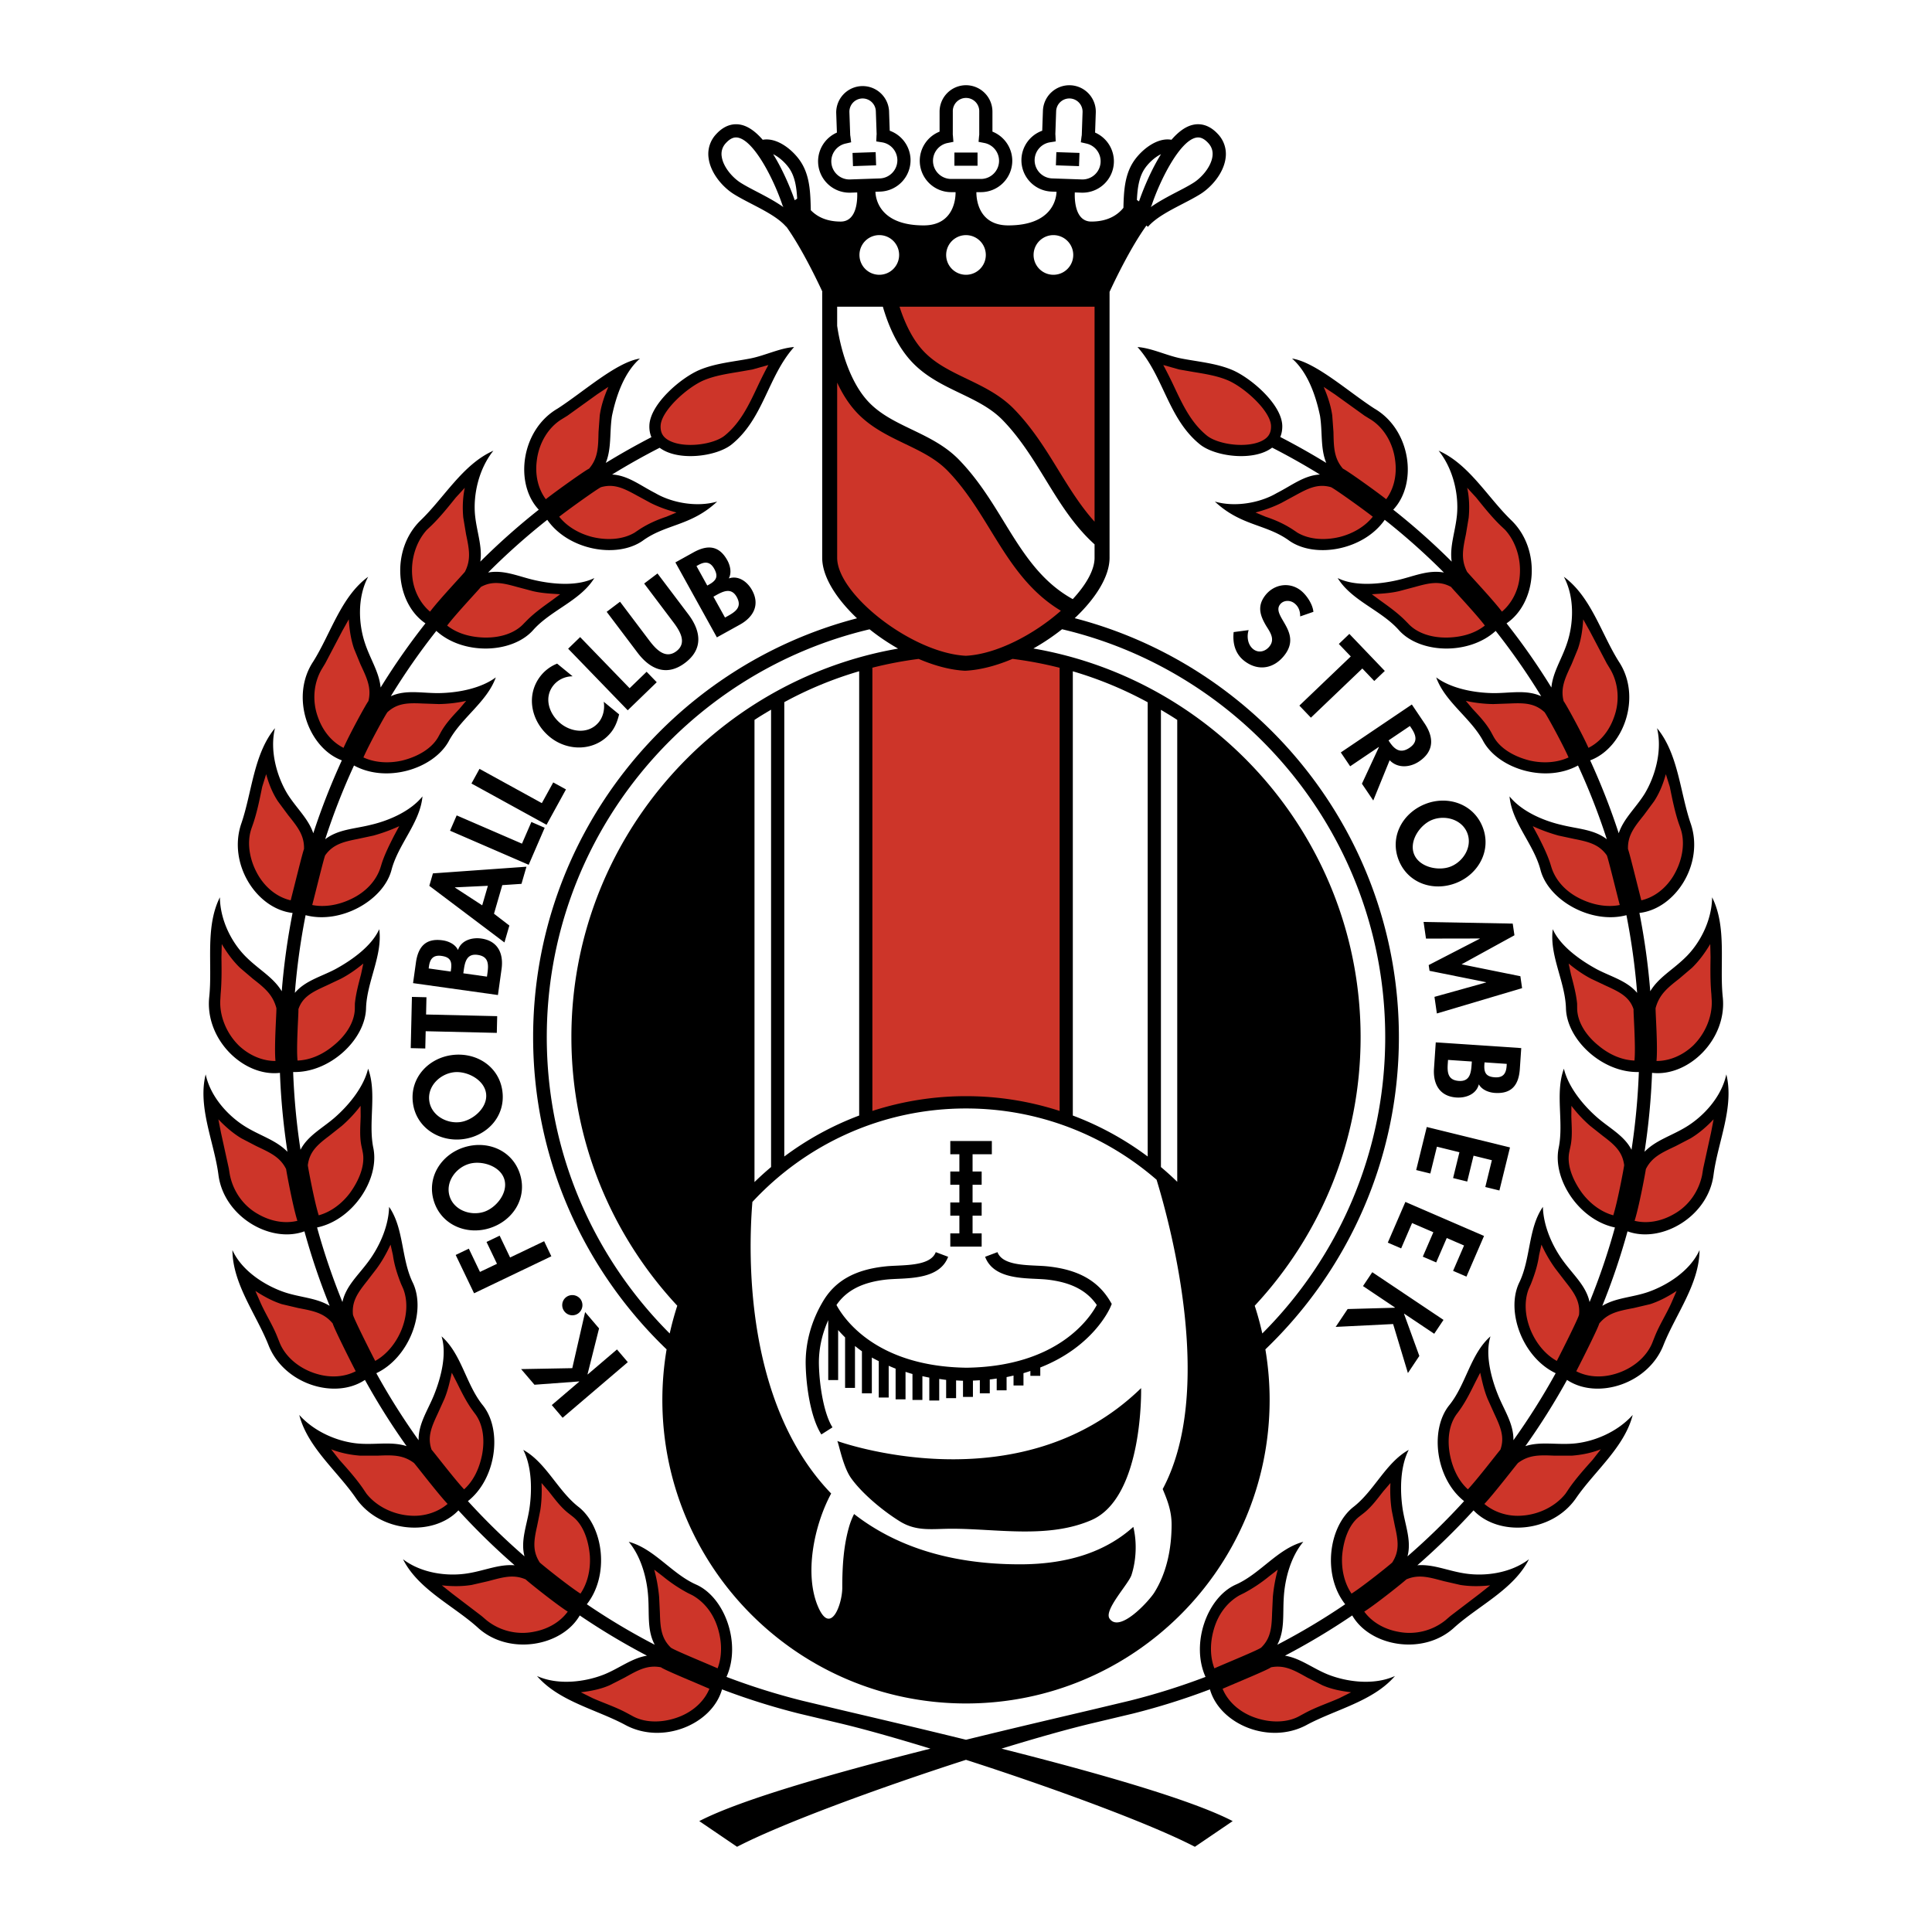 <svg xmlns="http://www.w3.org/2000/svg" width="2500" height="2500" viewBox="0 0 192.756 192.756"><g fill-rule="evenodd" clip-rule="evenodd"><path fill="#fff" d="M0 0h192.756v192.756H0V0z"/><path d="M170.965 117.18c.43-3.244 2.08-6.729 1.271-9.99-.482 2.273-2.309 4.232-4.082 5.285-1.484.887-2.961 1.293-4.078 2.438.395-2.586.652-5.213.75-7.875 3.607.42 7.459-3.303 7.061-7.492-.355-3.258.439-7.017-1.068-10.022-.033 2.344-1.23 4.654-2.76 6.091-1.244 1.197-2.604 1.931-3.412 3.283a68.905 68.905 0 0 0-1.082-7.813c3.621-.411 6.488-4.936 5.115-8.926-1.066-3.102-1.225-6.929-3.357-9.512.553 2.271-.211 4.859-1.246 6.564-.895 1.422-2.086 2.458-2.576 3.923a68.726 68.726 0 0 0-2.85-7.274c3.354-1.242 5.188-6.358 2.854-9.862-1.744-2.771-2.77-6.474-5.48-8.454 1.1 2.055.973 4.729.303 6.675-.529 1.581-1.395 2.832-1.547 4.373a66.772 66.772 0 0 0-4.473-6.401c3.002-2.033 3.5-7.324.502-10.258-2.365-2.268-4.219-5.611-7.277-6.966 1.469 1.831 2.025 4.395 1.826 6.433-.166 1.673-.746 3.12-.523 4.632a68.097 68.097 0 0 0-5.832-5.181c2.463-2.618 1.766-7.972-1.879-10.089-2.578-1.661-5.869-4.639-8.217-4.989 1.535 1.333 2.361 3.639 2.793 5.724.258 1.655.023 3.215.619 4.687a72.104 72.104 0 0 0-4.586-2.584c.133-.329.209-.698.199-1.129-.061-2.158-3.174-4.8-5.023-5.572-1.584-.662-3.381-.809-5.051-1.134-1.445-.28-2.953-1.042-4.369-1.141 2.625 2.934 3.037 7.12 6.217 9.705 1.506 1.228 5.369 1.736 7.215.332a68.222 68.222 0 0 1 4.766 2.683c-1.578.081-2.816 1.097-4.312 1.854-1.625.958-4.113 1.439-6.17.843 2.629 2.466 5.143 2.223 7.461 3.931 2.607 1.781 7.4.898 9.488-2.11a66.608 66.608 0 0 1 5.904 5.259c-1.613-.297-3.068.411-4.688.771-1.908.432-4.285.596-5.912-.22 1.391 2.257 4.289 3.178 6.074 5.158 2.088 2.396 7.01 2.561 9.691.114a66.895 66.895 0 0 1 4.543 6.521c-1.471-.68-3.088-.303-4.766-.313-1.951-.024-4.225-.468-5.711-1.568.881 2.472 3.482 4.057 4.719 6.41 1.568 2.752 6.197 4.148 9.428 2.379a66.25 66.25 0 0 1 2.875 7.358c-1.289-.994-2.891-1.022-4.508-1.427-1.959-.449-4.045-1.417-5.197-2.847.238 2.629 2.416 4.756 3.088 7.329.791 3.051 5.08 5.453 8.574 4.521.5 2.544.861 5.13 1.068 7.751-1.025-1.217-2.609-1.609-4.043-2.367-1.676-.914-3.631-2.318-4.373-3.985-.35 2.608 1.223 5.194 1.314 7.853.053 3.172 3.652 6.502 7.273 6.395a68.124 68.124 0 0 1-.732 7.762c-.707-1.396-2.176-2.145-3.4-3.205-1.469-1.277-2.914-3.082-3.346-4.889-.904 2.461.018 5.35-.529 7.947-.607 3.098 2.043 7.148 5.621 7.896a67.004 67.004 0 0 1-2.529 7.441c-.336-1.562-1.518-2.609-2.535-3.969-1.215-1.613-2.078-3.666-2.123-5.529-1.494 2.162-1.197 5.203-2.375 7.588-1.342 2.852.359 7.449 3.65 9.008a67.866 67.866 0 0 1-4.215 6.688c.027-1.643-.91-2.961-1.531-4.498-.734-1.805-1.303-4.133-.76-5.865-1.99 1.746-2.424 4.756-4.084 6.834-2.018 2.455-1.395 7.363 1.453 9.604a67.401 67.401 0 0 1-5.648 5.51c.418-1.557-.232-3.1-.484-4.732-.283-1.914-.238-4.248.609-5.891-2.297 1.275-3.438 4.096-5.545 5.715-2.473 1.982-3.072 6.805-.795 9.688a66.42 66.42 0 0 1-6.775 4.041c.762-1.424.537-2.98.646-4.676.111-2.01.754-4.184 1.951-5.596-2.549.678-4.291 3.188-6.721 4.264-2.877 1.271-4.531 5.895-3.035 9.215a67.328 67.328 0 0 1-7.537 2.369l-3.941.939c-3.174.748-7.619 1.783-12.419 2.963-4.799-1.18-9.245-2.215-12.419-2.963l-3.941-.939a67.458 67.458 0 0 1-7.537-2.369c1.496-3.32-.16-7.943-3.035-9.215-2.433-1.076-4.172-3.586-6.721-4.264 1.196 1.412 1.837 3.586 1.95 5.596.108 1.695-.115 3.252.647 4.676a66.096 66.096 0 0 1-6.775-4.041c2.276-2.883 1.678-7.705-.794-9.688-2.109-1.619-3.251-4.439-5.548-5.715.847 1.643.896 3.977.611 5.891-.252 1.633-.902 3.176-.487 4.732a67.381 67.381 0 0 1-5.647-5.51c2.847-2.24 3.471-7.148 1.454-9.604-1.66-2.078-2.093-5.088-4.084-6.834.542 1.732-.027 4.061-.758 5.865-.623 1.537-1.558 2.855-1.531 4.498a67.707 67.707 0 0 1-4.218-6.688c3.292-1.559 4.995-6.156 3.651-9.008-1.179-2.385-.88-5.426-2.375-7.588-.045 1.863-.907 3.916-2.124 5.529-1.018 1.359-2.198 2.406-2.534 3.969a67.004 67.004 0 0 1-2.529-7.441c3.578-.748 6.229-4.799 5.62-7.896-.545-2.598.375-5.486-.528-7.947-.433 1.807-1.879 3.611-3.346 4.889-1.223 1.061-2.692 1.809-3.399 3.205a67.673 67.673 0 0 1-.734-7.762c3.621.107 7.22-3.223 7.273-6.395.094-2.658 1.666-5.245 1.316-7.853-.744 1.667-2.698 3.072-4.373 3.985-1.434.758-3.02 1.15-4.045 2.367a68.1 68.1 0 0 1 1.071-7.751c3.492.932 7.78-1.471 8.573-4.521.672-2.573 2.85-4.7 3.087-7.329-1.152 1.43-3.238 2.397-5.198 2.847-1.615.404-3.216.433-4.507 1.427a66.838 66.838 0 0 1 2.874-7.358c3.23 1.769 7.861.373 9.428-2.379 1.236-2.354 3.839-3.938 4.719-6.41-1.487 1.101-3.76 1.544-5.711 1.568-1.678.011-3.295-.366-4.764.313a66.592 66.592 0 0 1 4.542-6.521c2.681 2.447 7.603 2.282 9.69-.114 1.784-1.979 4.684-2.9 6.075-5.158-1.628.816-4.005.651-5.914.22-1.618-.359-3.073-1.068-4.687-.771a67.322 67.322 0 0 1 5.904-5.259c2.089 3.008 6.881 3.891 9.49 2.11 2.318-1.708 4.829-1.465 7.462-3.931-2.056.596-4.547.115-6.173-.843-1.494-.757-2.73-1.774-4.311-1.854a68.5 68.5 0 0 1 4.746-2.67c1.848 1.387 5.693.88 7.198-.345 3.179-2.585 3.59-6.771 6.214-9.705-1.416.099-2.921.86-4.367 1.141-1.669.325-3.468.472-5.048 1.134-1.854.771-4.966 3.414-5.024 5.572-.014.438.066.813.203 1.147a73.655 73.655 0 0 0-4.553 2.567c.595-1.472.362-3.032.618-4.687.433-2.085 1.26-4.391 2.794-5.724-2.347.351-5.64 3.328-8.217 4.989-3.644 2.117-4.342 7.471-1.879 10.089a67.946 67.946 0 0 0-5.832 5.181c.223-1.513-.357-2.959-.526-4.632-.196-2.039.359-4.603 1.829-6.433-3.058 1.355-4.912 4.698-7.279 6.966-2.998 2.935-2.5 8.226.502 10.258a67.671 67.671 0 0 0-4.472 6.401c-.153-1.541-1.017-2.792-1.546-4.373-.669-1.946-.797-4.621.302-6.675-2.711 1.98-3.737 5.684-5.479 8.454-2.336 3.504-.502 8.62 2.853 9.862a68.291 68.291 0 0 0-2.849 7.274c-.493-1.465-1.682-2.501-2.578-3.923-1.035-1.705-1.798-4.293-1.244-6.564-2.134 2.583-2.292 6.411-3.358 9.512-1.374 3.99 1.495 8.515 5.113 8.926a69.36 69.36 0 0 0-1.081 7.813c-.809-1.352-2.169-2.086-3.413-3.283-1.529-1.437-2.727-3.747-2.758-6.091-1.509 3.005-.714 6.764-1.07 10.022-.397 4.189 3.454 7.912 7.062 7.492.096 2.662.355 5.289.749 7.875-1.12-1.145-2.594-1.551-4.079-2.438-1.772-1.053-3.599-3.012-4.08-5.285-.812 3.262.839 6.746 1.27 9.99.512 4.191 5.203 6.916 8.583 5.67.7 2.537 1.54 5.018 2.518 7.434-1.346-.812-2.943-.832-4.505-1.359-1.883-.639-4.239-2.086-5.197-4.203.016 3.354 2.36 6.387 3.579 9.428 1.507 3.939 6.636 5.535 9.642 3.523a68.134 68.134 0 0 0 4.156 6.607c-1.456-.471-2.981-.135-4.663-.246-2.054-.135-4.474-1.115-6.045-2.865.832 3.244 3.826 5.623 5.674 8.332 2.404 3.439 7.704 3.822 10.206 1.188a68.712 68.712 0 0 0 5.607 5.477c-1.558-.121-2.929.516-4.6.793-2.041.354-4.684.023-6.536-1.393 1.511 3 4.999 4.609 7.435 6.795 3.083 2.859 8.409 1.918 10.197-1.189a68.52 68.52 0 0 0 6.708 4.014c-1.533.25-2.764 1.268-4.298 1.883-1.851.732-4.557 1.104-6.675.145 2.183 2.537 5.928 3.332 8.814 4.885 3.717 2.008 8.666-.068 9.646-3.551a68.712 68.712 0 0 0 7.657 2.408l3.961.943c2.44.574 5.657 1.482 9.175 2.562-9.183 2.32-18.844 5.037-23.061 7.23l3.769 2.562c4.419-2.297 14.084-5.855 22.839-8.676 8.755 2.82 18.421 6.379 22.839 8.676l3.77-2.562c-4.219-2.193-13.879-4.91-23.062-7.23 3.52-1.08 6.734-1.988 9.176-2.562l3.961-.943a68.839 68.839 0 0 0 7.656-2.408c.982 3.482 5.93 5.559 9.648 3.551 2.885-1.553 6.631-2.348 8.812-4.885-2.117.959-4.82.588-6.674-.145-1.535-.615-2.766-1.633-4.299-1.883a68.773 68.773 0 0 0 6.709-4.014c1.787 3.107 7.113 4.049 10.197 1.189 2.436-2.186 5.922-3.795 7.434-6.795-1.852 1.416-4.494 1.746-6.537 1.393-1.668-.277-3.041-.914-4.596-.793a69.5 69.5 0 0 0 5.605-5.477c2.502 2.635 7.801 2.252 10.205-1.188 1.85-2.709 4.842-5.088 5.676-8.332-1.572 1.75-3.992 2.73-6.047 2.865-1.682.111-3.207-.225-4.662.246a68.327 68.327 0 0 0 4.156-6.607c3.004 2.012 8.135.416 9.641-3.523 1.219-3.041 3.564-6.074 3.578-9.428-.955 2.117-3.314 3.564-5.197 4.203-1.561.527-3.158.547-4.504 1.359a68.166 68.166 0 0 0 2.518-7.434c3.383 1.245 8.074-1.48 8.586-5.671z"/><path d="M59.587 39.336l-2.98 2.143-.412.254-.151.093c-1.349.821-2.293 2.398-2.492 4.167-.188 1.488.172 2.833.903 3.813 1.148-.897 3.989-2.918 4.314-3.046.901-1.045.913-2.136.946-3.656l.123-1.669c.143-.982.458-1.927.857-2.834l-1.108.735zM66.497 51.55c-.943.311-1.87.723-2.715 1.277l-.332.223-.118.082c-1.104.665-2.636.823-4.222.447-1.362-.342-2.558-1.065-3.316-2.027 1.114-.866 3.862-2.824 4.177-2.949 1.296-.363 2.251.11 3.512.8l1.433.778c.862.432 1.733.726 2.576.952l-.995.417zM45.475 49.643c-.759.943-1.531 1.909-2.409 2.77l-.353.333-.127.121c-1.061 1.164-1.619 2.917-1.452 4.643.129 1.466.847 2.739 1.773 3.513.874-1.166 3.271-3.705 3.479-3.978.629-1.227.425-2.255.114-3.732l-.278-1.667c-.095-.992-.054-2.036.151-2.98l-.898.977zM55.02 59.929c-.796.571-1.626 1.165-2.35 1.869l-.281.284-.103.102c-.859.958-2.314 1.467-3.993 1.424-1.433-.045-2.709-.425-3.68-1.196.847-1.129 3.166-3.585 3.367-3.851 1.171-.654 2.245-.38 3.641.007l1.563.415c.933.214 1.8.246 2.704.304l-.868.642zM34.15 62.949l-1.708 3.249-.252.415-.092.152c-.796 1.358-.991 3.164-.355 4.843.508 1.417 1.438 2.458 2.533 3.005.586-1.338 2.258-4.396 2.479-4.665.334-1.339-.173-2.335-.801-3.689l-.633-1.542c-.319-.944-.464-1.931-.521-2.926l-.65 1.158zM45.812 70.751c-.677.72-1.377 1.468-1.858 2.356l-.192.352-.07.124c-.652 1.111-2.003 1.91-3.571 2.298-1.362.309-2.753.203-3.863-.313.566-1.295 2.186-4.256 2.399-4.516.992-.908 2.03-.93 3.493-.864l1.641.057a13.61 13.61 0 0 0 2.717-.318l-.696.824zM26.159 78.505c-.244 1.188-.483 2.404-.869 3.573l-.16.461s-.04.108-.057.165c-.503 1.497-.12 3.34.8 4.799.804 1.254 1.932 2.046 3.129 2.323.366-1.412 1.19-4.8 1.329-5.115.042-1.373-.643-2.209-1.583-3.387l-1.011-1.365c-.567-.856-.92-1.777-1.183-2.72l-.395 1.266zM39.316 83.38c-.44.872-.901 1.778-1.219 2.736l-.117.379-.044.138c-.417 1.216-1.395 2.352-2.918 3.068-1.278.615-2.672.833-3.867.592.357-1.365 1.153-4.645 1.289-4.951.779-1.105 1.824-1.356 3.247-1.639l1.573-.337a17.424 17.424 0 0 0 2.571-.938l-.515.952zM22.093 95.518c.019 1.209.033 2.443-.081 3.666l-.026.484s-.009.117-.011.176c-.06 1.574.631 3.27 1.863 4.479 1.097 1.031 2.428 1.539 3.646 1.531-.142-1.453.122-4.939.091-5.279-.367-1.35-1.16-1.998-2.345-2.922l-1.279-1.09c-.723-.699-1.312-1.514-1.825-2.375l-.033 1.33zM36.024 97.188c-.246.949-.518 1.938-.618 2.941l-.004.4-.001.145c-.042 1.287-.842 2.615-2.157 3.668-1.073.893-2.333 1.428-3.559 1.469-.14-1.408.119-4.781.086-5.115.411-1.26 1.441-1.744 2.763-2.348l1.471-.695c.844-.441 1.578-.971 2.243-1.518l-.224 1.053zM22.04 112.98l.786 3.584.077.48.03.172c.309 1.545 1.266 3.064 2.846 3.932 1.315.75 2.704.945 3.892.652-.444-1.393-1.08-4.82-1.125-5.16-.612-1.236-1.669-1.668-2.988-2.301l-1.48-.77c-.854-.514-1.604-1.174-2.292-1.895l.254 1.306zM35.983 111.406c-.027.98-.128 2.014.093 2.998l.083.391.027.143c.261 1.258-.317 2.756-1.253 4.059-.828 1.115-1.954 1.932-3.134 2.254-.43-1.348-1.046-4.666-1.089-4.994.169-1.334.919-2.016 2.116-2.916l1.285-1.018a13.32 13.32 0 0 0 1.864-1.996l.008 1.079zM26.011 130.012c.491 1.098 1.169 2.152 1.628 3.293l.181.451s.042.109.065.164c.574 1.471 2.01 2.65 3.701 3.148 1.437.434 2.819.303 3.906-.258-.67-1.291-2.224-4.412-2.292-4.76-.871-1.064-1.942-1.26-3.432-1.545l-1.651-.389c-.942-.307-1.813-.777-2.638-1.322l.532 1.218zM39.202 125.227c.134.986.447 1.949.817 2.883l.164.365.057.131c.459 1.203.4 2.721-.253 4.234-.566 1.287-1.482 2.35-2.553 2.938-.649-1.252-2.156-4.271-2.218-4.607-.136-1.34.492-2.203 1.387-3.334l.98-1.275c.572-.779 1.012-1.592 1.382-2.387l.237 1.052zM33.856 145.641c.806.904 1.631 1.822 2.334 2.832l.272.404.098.145c.975 1.238 2.615 2.076 4.343 2.193 1.463.119 2.837-.383 3.753-1.168-.998-1.062-3.117-3.834-3.352-4.084-1.103-.828-2.154-.793-3.66-.73h-1.689c-.993-.072-2.019-.281-2.917-.639l.818 1.047zM45.57 137.918c.434.877.882 1.793 1.456 2.625l.234.324.085.115c.802 1.008 1.066 2.523.749 4.172-.285 1.414-.869 2.605-1.789 3.438-.964-1.027-3.017-3.713-3.244-3.955-.45-1.264-.005-2.277.609-3.592l.667-1.475c.367-.887.538-1.732.74-2.613l.493.961zM45.122 158.998l2.915 2.221.37.316.134.115a5.73 5.73 0 0 0 4.714 1.152c1.485-.273 2.667-1.021 3.388-2.01-1.231-.789-3.949-2.969-4.194-3.213-1.264-.551-2.348-.191-3.765.178l-1.628.373c-.983.16-1.983.145-2.973.041l1.039.827zM54.734 148.779c.611.768 1.211 1.611 2.016 2.225l.314.246.114.09c1.006.805 1.544 2.305 1.673 3.904.084 1.393-.248 2.744-.939 3.752-1.193-.762-3.824-2.873-4.062-3.107-.729-1.133-.602-2.135-.271-3.596l.324-1.604c.148-.949.166-1.861.126-2.73l.705.82zM59.141 169.432c1.103.486 2.288.877 3.371 1.457l.43.232.154.084c1.377.771 3.268.678 4.866 0 1.373-.594 2.348-1.584 2.815-2.715-1.331-.584-4.561-1.906-4.829-2.143-1.351-.258-2.29.281-3.609 1.018l-1.517.773c-.932.408-1.887.58-2.87.701l1.189.593zM66.13 157.266a15.3 15.3 0 0 0 2.491 1.666l.358.176.129.066c1.117.641 2.082 1.77 2.542 3.379.397 1.352.385 2.756-.054 3.896-1.289-.568-4.418-1.844-4.675-2.074-.963-.945-1.04-2.014-1.084-3.459l-.076-1.602a15.559 15.559 0 0 0-.489-2.709l.858.661zM133.168 39.336l2.98 2.143.412.254.152.093c1.346.821 2.293 2.398 2.49 4.167.189 1.488-.174 2.833-.902 3.813-1.146-.897-3.988-2.918-4.314-3.046-.9-1.045-.914-2.136-.945-3.656l-.123-1.669c-.145-.982-.459-1.927-.855-2.834l1.105.735zM126.258 51.55c.943.311 1.871.723 2.715 1.277l.334.222.117.082c1.104.665 2.637.823 4.221.447 1.363-.342 2.559-1.065 3.318-2.027-1.115-.866-3.863-2.824-4.178-2.949-1.297-.363-2.25.11-3.512.8l-1.434.778c-.861.432-1.732.726-2.576.952l.995.418zM147.279 49.643c.758.943 1.529 1.909 2.41 2.77l.354.333.127.121c1.059 1.164 1.617 2.917 1.451 4.643-.129 1.466-.848 2.739-1.773 3.513-.873-1.166-3.271-3.705-3.479-3.978-.629-1.227-.426-2.255-.115-3.732l.277-1.667c.096-.992.057-2.036-.15-2.98l.898.977zM137.736 59.929c.797.571 1.625 1.165 2.35 1.869l.281.284.102.102c.861.958 2.314 1.467 3.994 1.424 1.434-.045 2.709-.425 3.68-1.196-.846-1.129-3.166-3.585-3.367-3.851-1.172-.654-2.246-.38-3.641.007l-1.564.415c-.932.214-1.801.246-2.703.304l.868.642zM158.604 62.949l1.709 3.249.252.415.092.152c.797 1.358.992 3.164.355 4.843-.508 1.417-1.438 2.458-2.531 3.005-.588-1.338-2.26-4.396-2.48-4.665-.336-1.339.174-2.335.801-3.689l.633-1.542c.32-.944.465-1.931.521-2.926l.648 1.158zM146.943 70.751c.678.72 1.377 1.468 1.859 2.356l.191.352.07.124c.652 1.111 2.004 1.91 3.57 2.298 1.363.309 2.754.203 3.863-.313-.566-1.295-2.186-4.256-2.398-4.516-.992-.908-2.029-.93-3.494-.864l-1.639.057a13.64 13.64 0 0 1-2.719-.318l.697.824zM166.598 78.505c.24 1.188.482 2.404.865 3.573l.164.461.055.165c.502 1.497.121 3.34-.799 4.799-.805 1.254-1.932 2.046-3.129 2.323-.367-1.412-1.191-4.8-1.33-5.115-.041-1.373.643-2.209 1.584-3.387l1.01-1.365c.566-.856.92-1.777 1.184-2.72l.396 1.266zM153.439 83.38c.441.872.902 1.778 1.219 2.736l.117.379.045.138c.416 1.216 1.393 2.352 2.916 3.068 1.277.615 2.672.833 3.867.592-.355-1.365-1.152-4.645-1.289-4.951-.779-1.105-1.822-1.356-3.246-1.639l-1.572-.337a17.437 17.437 0 0 1-2.572-.938l.515.952zM170.662 95.518c-.02 1.209-.033 2.443.08 3.666l.027.484s.01.117.012.176c.059 1.574-.631 3.27-1.865 4.479-1.096 1.031-2.428 1.539-3.648 1.531.145-1.453-.117-4.939-.088-5.279.369-1.35 1.16-1.998 2.346-2.922l1.281-1.09c.721-.699 1.309-1.514 1.824-2.375l.031 1.33zM156.73 97.188c.246.949.52 1.938.619 2.941l.004.4.002.145c.043 1.287.842 2.615 2.156 3.668 1.072.893 2.334 1.428 3.561 1.469.139-1.408-.119-4.781-.09-5.115-.408-1.26-1.438-1.744-2.76-2.348l-1.471-.695c-.846-.441-1.578-.971-2.246-1.518l.225 1.053zM170.715 112.98l-.785 3.584-.078.48s-.02.113-.027.172c-.311 1.545-1.268 3.064-2.85 3.932-1.314.75-2.701.945-3.891.652.445-1.393 1.08-4.82 1.125-5.16.613-1.236 1.67-1.668 2.988-2.301l1.48-.77c.855-.514 1.605-1.174 2.291-1.895l-.253 1.306zM156.773 111.406c.027.98.127 2.014-.094 2.998l-.084.391-.027.143c-.262 1.258.316 2.756 1.252 4.059.83 1.115 1.955 1.932 3.137 2.254.428-1.348 1.045-4.666 1.088-4.994-.17-1.334-.92-2.016-2.115-2.916l-1.285-1.018a13.225 13.225 0 0 1-1.865-1.996l-.007 1.079zM166.744 130.012c-.49 1.098-1.17 2.152-1.629 3.293l-.18.451-.064.164c-.574 1.471-2.012 2.65-3.701 3.148-1.438.434-2.818.303-3.906-.258.67-1.291 2.225-4.412 2.291-4.76.873-1.064 1.943-1.26 3.432-1.545l1.652-.389c.941-.307 1.812-.777 2.637-1.322l-.532 1.218zM153.553 125.227c-.133.986-.445 1.949-.816 2.883l-.164.365-.057.131c-.461 1.203-.4 2.721.254 4.234.564 1.287 1.48 2.35 2.553 2.938.648-1.252 2.156-4.271 2.217-4.607.137-1.34-.492-2.203-1.387-3.334l-.98-1.275a13.824 13.824 0 0 1-1.381-2.387l-.239 1.052zM158.9 145.641c-.805.904-1.631 1.822-2.336 2.832l-.271.404-.098.145c-.975 1.238-2.615 2.076-4.344 2.193-1.461.119-2.836-.383-3.754-1.168.998-1.062 3.121-3.834 3.354-4.084 1.102-.828 2.152-.793 3.658-.73h1.691c.994-.072 2.02-.281 2.916-.639l-.816 1.047zM147.186 137.918c-.436.877-.883 1.793-1.457 2.625l-.232.324-.084.115c-.801 1.008-1.066 2.523-.75 4.172.283 1.414.871 2.605 1.789 3.438.965-1.027 3.018-3.713 3.242-3.955.451-1.264.006-2.277-.609-3.592l-.664-1.475c-.367-.887-.539-1.732-.742-2.613l-.493.961zM147.633 158.998l-2.914 2.221-.369.316-.133.115a5.737 5.737 0 0 1-4.717 1.152c-1.484-.273-2.666-1.021-3.387-2.01 1.23-.789 3.949-2.969 4.195-3.213 1.262-.551 2.346-.191 3.764.178l1.627.373c.982.16 1.984.145 2.975.041l-1.041.827zM138.02 148.779c-.609.768-1.209 1.611-2.012 2.225l-.316.246-.115.09c-1.006.805-1.543 2.305-1.674 3.904-.082 1.393.248 2.744.941 3.752 1.193-.762 3.824-2.873 4.059-3.107.732-1.133.604-2.135.273-3.596l-.324-1.604a13.625 13.625 0 0 1-.127-2.73l-.705.82zM133.615 169.432c-1.104.486-2.287.877-3.373 1.457l-.43.232s-.102.055-.152.084c-1.377.771-3.27.678-4.869 0-1.371-.594-2.346-1.584-2.812-2.715 1.33-.584 4.559-1.906 4.828-2.143 1.348-.258 2.291.281 3.609 1.018l1.518.773c.932.408 1.885.58 2.867.701l-1.186.593zM126.627 157.266a15.484 15.484 0 0 1-2.492 1.666l-.357.176-.129.066c-1.119.641-2.084 1.77-2.543 3.379-.396 1.352-.387 2.756.053 3.896 1.289-.568 4.42-1.844 4.676-2.074.961-.945 1.039-2.014 1.082-3.459l.076-1.602c.086-.934.258-1.865.49-2.709l-.856.661zM117.643 36.863l1.381.24c1.238.203 2.41.393 3.449.829 1.645.683 4.293 3.051 4.338 4.567v.07c0 .667-.287 1.108-.924 1.421-1.547.763-4.396.348-5.477-.532-1.57-1.277-2.404-3.048-3.285-4.921a44.7 44.7 0 0 0-1.066-2.12l1.584.446zM75.073 36.863l-1.38.24c-1.238.203-2.407.393-3.451.829-1.643.683-4.293 3.051-4.333 4.567-.002.023-.002.046-.002.07 0 .667.287 1.108.924 1.421 1.545.763 4.395.348 5.474-.532 1.573-1.277 2.406-3.048 3.289-4.921.332-.704.682-1.418 1.066-2.12l-1.587.446z" fill="#cd3529"/><path d="M139.568 103.477c0-20.065-13.762-36.976-32.344-41.8 2.076-1.956 3.477-4.149 3.477-6.027V29.12c.518-1.126 2.098-4.427 3.68-6.618l.15.128c.764-.894 2.121-1.598 3.434-2.279.652-.337 1.266-.657 1.807-.994 1.1-.695 2.303-2.068 2.504-3.573a2.883 2.883 0 0 0-.758-2.401c-.926-1.01-1.854-1.068-2.469-.936-.785.167-1.514.739-2.17 1.498-1.496-.271-3.121 1.108-3.85 2.275-.84 1.346-.906 2.949-.945 4.515-.543.672-1.506 1.37-3.205 1.37-1.654 0-1.674-2.268-1.645-2.906l.662.023a3.132 3.132 0 0 0 3.236-3.019 3.137 3.137 0 0 0-1.875-2.976l.07-1.993a2.64 2.64 0 0 0-2.545-2.728 2.642 2.642 0 0 0-2.729 2.543l-.07 1.993a3.133 3.133 0 0 0-2.074 2.836 3.133 3.133 0 0 0 3.02 3.238l.48.018c-.016.578-.328 3.354-4.812 3.354-3.131 0-3.189-2.901-3.182-3.317h.449a3.134 3.134 0 0 0 3.131-3.131 3.144 3.144 0 0 0-1.979-2.908v-1.993a2.642 2.642 0 0 0-2.638-2.637 2.64 2.64 0 0 0-2.636 2.637v1.994a3.133 3.133 0 0 0-1.977 2.907 3.133 3.133 0 0 0 3.132 3.131h.44c.009.416-.051 3.317-3.18 3.317-4.488 0-4.799-2.776-4.815-3.354l.482-.018a3.134 3.134 0 0 0 3.02-3.238 3.138 3.138 0 0 0-2.076-2.836L88.7 11.05a2.639 2.639 0 0 0-5.272.185l.07 1.993a3.137 3.137 0 0 0-1.876 2.976 3.136 3.136 0 0 0 3.238 3.019l.663-.023c.029.639.009 2.906-1.647 2.906-1.496 0-2.41-.545-2.982-1.134a.59.59 0 0 0-.002-.043c-.037-1.627-.073-3.306-.949-4.708-.729-1.167-2.354-2.545-3.847-2.275-.657-.759-1.389-1.331-2.172-1.498-.617-.132-1.545-.074-2.471.936a2.877 2.877 0 0 0-.754 2.401c.201 1.505 1.402 2.878 2.501 3.573.539.337 1.154.657 1.806.994 1.312.681 2.67 1.386 3.436 2.279l.015-.013c1.55 2.181 3.077 5.372 3.595 6.488h-.021V55.65c0 1.881 1.403 4.08 3.473 6.038-18.571 4.833-32.314 21.733-32.314 41.789 0 12.232 5.119 23.285 13.317 31.15a30.466 30.466 0 0 0-.424 5.033c0 16.73 13.564 30.295 30.294 30.295 16.732 0 30.294-13.564 30.294-30.295 0-1.715-.15-3.396-.424-5.033 8.2-7.865 13.321-18.918 13.321-31.15z"/><path d="M117.453 71.826c-.527-.353-1.08-.678-1.627-1.005v45.615c.561.471 1.104.963 1.627 1.473V71.826zM114.506 115.385V70.066a37.988 37.988 0 0 0-7.471-3.09v44.321a30.23 30.23 0 0 1 7.471 4.088zM76.93 70.804c-.557.333-1.115.663-1.654 1.022v46.108a30.105 30.105 0 0 1 1.654-1.498V70.804zM85.72 111.297V66.97a37.752 37.752 0 0 0-7.471 3.084v45.331a30.247 30.247 0 0 1 7.471-4.088z" fill="#fff"/><path d="M89.602 64.71c-1-.569-1.962-1.217-2.844-1.924-18.439 4.358-32.206 20.941-32.206 40.69 0 11.535 4.691 21.992 12.265 29.566.209-.939.46-1.863.755-2.77-6.547-7.033-10.564-16.453-10.564-26.797-.001-19.392 14.104-35.544 32.594-38.765zM105.961 62.78a22.19 22.19 0 0 1-2.859 1.92c18.516 3.201 32.646 19.365 32.646 38.776 0 10.344-4.016 19.764-10.564 26.797.295.904.547 1.828.756 2.768 7.574-7.572 12.264-18.031 12.264-29.564-.001-19.761-13.784-36.353-32.243-40.697zM116.002 148.564c.469 1.115.902 2.203.889 3.615-.014 2.326-.477 4.721-1.73 6.719-.498.795-3.455 4.088-4.465 2.582-.574-.852 1.902-3.441 2.193-4.342.467-1.438.564-3.242.182-4.801-2.561 2.305-6.199 3.736-11.311 3.736-7.3 0-12.638-1.979-16.548-5.018a7.2 7.2 0 0 0-.456 1.127c-.597 1.988-.723 4.09-.721 6.215.001 1.648-1.149 4.811-2.402 1.939-1.414-3.238-.429-8.135 1.292-11.328-8.607-8.928-8.291-23.773-7.859-29.09 5.313-5.73 12.898-9.326 21.311-9.326 7.267 0 13.914 2.686 19.015 7.111 1.473 4.824 5.817 21.129.61 30.861zm-21.19-34.724v1.318h.905v1.725h-.905v1.318h.905v1.77h-.905v1.318h.905v1.766h-.905v1.32h3.128v-1.32h-.906v-1.766h.906v-1.318h-.906v-1.77h.906v-1.318h-.906v-1.725h1.922v-1.318h-4.144zm15.938 15.967c-1.223-2.045-3.205-3.146-6.234-3.461-.33-.035-.699-.053-1.09-.07-1.543-.072-3.461-.158-3.908-1.35l-1.232.463c.748 2.006 3.252 2.121 5.078 2.203.373.018.725.035 1.016.062 2.426.254 4.033 1.07 5.047 2.545-.689 1.285-3.883 6.135-12.996 6.258-9.092-.123-12.286-4.969-12.975-6.258 1.008-1.475 2.619-2.291 5.045-2.545.291-.027.641-.045 1.012-.062 1.829-.082 4.333-.197 5.083-2.203l-1.235-.463c-.445 1.191-2.364 1.277-3.906 1.35-.392.018-.761.035-1.09.07-3.029.314-5.013 1.416-6.236 3.461-1.19 1.986-1.792 4.193-1.745 6.377.049 2.143.487 5.242 1.562 6.932l1.112-.709c-.865-1.359-1.309-4.191-1.354-6.252-.035-1.5.29-3.012.93-4.443v5.979h.988v-4.994c.208.24.436.482.693.734v5.039h.987v-4.18c.221.176.445.352.693.525v4.195h.989v-3.57c.215.127.459.242.691.363v3.627h.99v-3.166c.228.096.449.195.691.285v3.061h.989v-2.738c.231.07.449.146.693.211v2.588h.989V137.3c.231.049.451.102.69.143v2.289h.989v-2.154c.235.027.452.07.691.092v1.822h.992v-1.768c.23.012.453.027.69.035v1.613h.99v-1.629c.234-.01.463-.02.689-.037v1.305h.992v-1.383c.236-.023.459-.057.691-.092v1.174h.986v-1.318c.242-.045.463-.102.693-.152v.99h.992V137c.238-.066.463-.143.689-.217v.484h.988v-.834c5.252-2.068 6.91-5.818 7.002-6.033l.129-.307-.17-.286zm3.098 8.687c-12.193 11.861-30.314 5.279-30.324 5.273.127.047.531 2.484 1.378 3.689 1.035 1.469 3.072 3.211 4.876 4.33 1.685 1.043 3.241.736 5.195.736 4.492 0 9.605 1.016 13.924-.865 5.21-2.268 4.951-13.163 4.951-13.163z" fill="#fff"/><path d="M96.288 66.921c-1.474-.074-3.068-.51-4.633-1.181-1.57.2-3.109.496-4.617.876v44.222a30.256 30.256 0 0 1 9.34-1.473c3.263 0 6.398.52 9.341 1.473V66.624a38.922 38.922 0 0 0-4.697-.888c-1.594.674-3.217 1.111-4.734 1.185zM92.214 35.112c1.174 1.206 2.667 1.923 4.248 2.685 1.644.791 3.343 1.608 4.72 3.026 1.867 1.922 3.203 4.104 4.496 6.214 1.098 1.787 2.182 3.519 3.527 5.01V30.6H89.746c.549 1.708 1.35 3.363 2.468 4.512zM98.834 52.917c-1.248-2.036-2.538-4.142-4.281-5.939-1.182-1.215-2.682-1.938-4.269-2.7-1.636-.788-3.329-1.602-4.697-3.007-.873-.898-1.545-1.983-2.063-3.098v17.476c0 3.65 7.488 9.511 12.839 9.778 3.065-.154 6.821-2.139 9.481-4.493-3.295-1.974-5.174-5.029-7.01-8.017z" fill="#cd3529"/><path d="M86.721 40.167c1.173 1.205 2.667 1.925 4.247 2.684 1.644.791 3.343 1.607 4.718 3.025 1.866 1.923 3.208 4.105 4.499 6.215 1.861 3.034 3.654 5.924 6.844 7.684 1.322-1.428 2.176-2.9 2.176-4.125v-1.341c-2.057-1.849-3.48-4.167-4.877-6.445-1.248-2.036-2.539-4.143-4.281-5.939-1.18-1.215-2.682-1.938-4.269-2.701-1.638-.787-3.329-1.601-4.697-3.007-1.537-1.578-2.452-3.736-2.998-5.617h-4.56v1.905c.379 2.6 1.378 5.791 3.198 7.662zM98.355 25.436a1.978 1.978 0 1 1-3.956.002 1.978 1.978 0 0 1 3.956-.002zM103.121 25.436a1.978 1.978 0 1 0 3.957.001 1.978 1.978 0 0 0-3.957-.001zM89.706 25.436a1.979 1.979 0 1 1-3.958 0 1.979 1.979 0 0 1 3.958 0zM119.32 13.736c.266-.055.68-.062 1.23.537.35.382.486.82.416 1.335-.139 1.029-1.059 2.103-1.898 2.631-.492.311-1.084.617-1.709.941-.879.458-1.768.934-2.547 1.481.025-.058.066-.111.086-.17.87-2.598 2.813-6.413 4.422-6.755zM114.148 16.918c.355-.57 1.035-1.227 1.686-1.533-1.301 2.084-2.129 4.518-2.186 4.688 0 .005-.008.01-.01.017l-.209-.136c.051-1.111.192-2.195.719-3.036zM78.823 16.918c.506.808.654 1.836.71 2.9l-.244.159c-.162-.478-.958-2.677-2.152-4.592.649.306 1.331.963 1.686 1.533zM73.903 18.239c-.839-.528-1.761-1.602-1.898-2.631a1.563 1.563 0 0 1 .418-1.335c.55-.6.963-.592 1.226-.537 1.61.342 3.555 4.157 4.424 6.755.019.059.061.112.083.17-.778-.547-1.664-1.023-2.544-1.481-.626-.325-1.216-.631-1.709-.941zM107.939 17.903l-2.963-.102a1.819 1.819 0 0 1-1.75-1.876 1.817 1.817 0 0 1 1.521-1.725l.582-.092-.027-.606c-.004-.065-.01-.108-.01-.114l.08-2.292a1.321 1.321 0 0 1 1.363-1.272 1.32 1.32 0 0 1 1.273 1.366l-.08 2.306c0-.008-.004.008-.006.02v.014a2.15 2.15 0 0 0-.014.072l-.074.593.578.133a1.812 1.812 0 0 1-.473 3.575zm-2.593-1.408l2.307.08.047-1.319-2.307-.078-.047 1.317zM84.816 17.903c-1 .037-1.84-.748-1.876-1.747a1.817 1.817 0 0 1 1.401-1.827l.578-.133-.074-.593-.012-.072-.001-.014c-.002-.012-.006-.028-.006-.02l-.081-2.306a1.323 1.323 0 0 1 1.274-1.366 1.32 1.32 0 0 1 1.363 1.272l.081 2.292-.011.114-.026.606.582.092a1.815 1.815 0 0 1 1.521 1.725c.034.998-.75 1.84-1.75 1.876l-2.963.101zm2.594-1.408l-.046-1.317-2.307.078.046 1.319 2.307-.08zM97.865 17.854h-2.966c-1 0-1.814-.812-1.814-1.812 0-.863.614-1.61 1.462-1.776l.576-.114-.048-.586v-.016c-.006-.065-.011-.084-.011-.084-.002-.011-.002-.024-.004-.029.002.014.002-2.294.002-2.294a1.32 1.32 0 1 1 2.638 0v2.308c0-.007-.004.01-.004.022l-.002.013c-.006.061-.01.073-.01.073l-.053.593.584.114a1.813 1.813 0 0 1 1.461 1.776c0 1-.815 1.812-1.811 1.812zm-2.643-1.316h2.307v-1.319h-2.307v1.319z" fill="#fff"/><path d="M129.719 61.5c.004-.535-.158-.999-.604-1.33-.428-.319-1.08-.298-1.412.147-.863 1.152 2.211 2.703.49 5-1.025 1.37-2.605 1.702-4.004.656-.943-.706-1.227-1.767-1.107-2.91l1.496-.198c-.213.662-.086 1.495.486 1.922.545.407 1.229.196 1.621-.333.529-.707.027-1.395-.354-2.004-.607-1.022-.92-1.951-.125-3.011.85-1.134 2.381-1.42 3.533-.558.605.457 1.227 1.388 1.299 2.162l-1.319.457zM130.789 71.601l-1.15-1.203 5.129-4.905-1.192-1.246 1.049-1.002 3.537 3.695-1.051 1.003-1.191-1.246-5.131 4.904zM140.666 72.433l.127.186c.494.733.701 1.403-.174 1.993-.867.583-1.451.201-1.967-.562l-.119-.179 2.133-1.438zm-2.02 3.413c.801.841 2.041.731 2.941.122 1.512-1.021 1.48-2.409.533-3.808l-1.26-1.872-7.088 4.784.934 1.381 2.855-1.927.014.018-1.695 3.649 1.131 1.673 1.635-4.02zM146.381 83.084c.549 1.354-.35 2.846-1.633 3.366-1.197.485-3.129.094-3.662-1.218-.533-1.313.582-2.94 1.781-3.427 1.279-.519 2.963-.076 3.514 1.279zm-6.819 2.765c.936 2.311 3.502 3.144 5.77 2.224 2.219-.899 3.51-3.295 2.572-5.605-.936-2.312-3.531-3.133-5.746-2.234-2.271.92-3.533 3.303-2.596 5.615zM148.271 98.02l-.001-.022-5.645-1.139-.084-.574 5.098-2.63-.006-.021-5.362.01-.24-1.66 8.893.163.172 1.166-5.276 2.898 5.868 1.187.171 1.19-8.502 2.527-.24-1.658 5.154-1.437zM146.846 105.908l-.02.273c-.057.836-.162 1.738-1.271 1.664-1.107-.076-1.172-.852-1.109-1.744l.023-.354 2.377.161zm-3.6-1.91l-.176 2.611c-.104 1.549.564 2.777 2.236 2.889.939.064 1.988-.32 2.238-1.316.305.555.988.818 1.602.859 1.697.113 2.383-.818 2.488-2.4l.141-2.072-8.529-.571zm7.082 2.145l-.012.215c-.049.701-.309 1.184-1.178 1.125-.887-.059-1.094-.471-1.041-1.287l.016-.203 2.215.15zM148.844 115.754l-1.828-.451-.631 2.58-1.41-.348.632-2.576-2.246-.553-.658 2.676-1.41-.346 1.055-4.295 8.304 2.039-1.056 4.295-1.407-.347.655-2.674zM146.068 124.264l-1.726-.746-1.053 2.435-1.336-.576 1.053-2.436-2.123-.918-1.09 2.53-1.332-.576 1.754-4.061 7.847 3.395-1.755 4.058-1.332-.576 1.093-2.529zM141.607 135.283l-1.14 1.707-1.475-4.89-5.732.285 1.193-1.781 4.715-.131.01-.022-3.192-2.139.926-1.384 7.106 4.758-.926 1.384-2.996-2.006-.016.018 1.527 4.201zM53.324 138.156l-1.332-1.56 5.104-.094 1.282-5.596 1.39 1.631-1.15 4.574.014.02 2.924-2.496 1.08 1.267-6.503 5.549-1.081-1.267 2.743-2.342-.014-.016-4.457.33zM56.524 129.389a1.024 1.024 0 0 1 1.413.258 1.022 1.022 0 0 1-.27 1.408 1.003 1.003 0 0 1-1.394-.27 1.001 1.001 0 0 1 .251-1.396zM47.886 126.9l1.698-.81-1.043-2.18 1.309-.627 1.042 2.178 3.397-1.625.718 1.504-7.709 3.691-1.834-3.824 1.31-.629 1.112 2.322zM44.857 119.346c-.432-1.396.588-2.809 1.911-3.217 1.234-.385 3.127.168 3.546 1.52.42 1.357-.826 2.883-2.061 3.266-1.32.409-2.96-.175-3.396-1.569zm7.029-2.184c-.738-2.383-3.226-3.428-5.563-2.701-2.286.711-3.775 2.988-3.036 5.371.741 2.383 3.26 3.418 5.543 2.707 2.339-.725 3.795-2.992 3.056-5.377zM42.824 109.795c-.173-1.451 1.088-2.652 2.462-2.816 1.284-.154 3.045.73 3.213 2.141.167 1.406-1.335 2.68-2.618 2.834-1.376.163-2.883-.706-3.057-2.159zm7.306-.873c-.295-2.477-2.551-3.955-4.982-3.664-2.376.283-4.252 2.254-3.957 4.732.295 2.477 2.584 3.951 4.96 3.668 2.434-.291 4.276-2.26 3.979-4.736zM49.605 101.383l-.038 1.668-7.096-.166-.041 1.722-1.451-.035.119-5.111 1.45.035-.038 1.721 7.095.166zM46.225 97.107l.038-.27c.115-.83.288-1.723 1.389-1.568 1.101.153 1.105.933.981 1.82l-.048.35-2.36-.332zm3.454 2.168l.362-2.594c.215-1.538-.361-2.81-2.023-3.043-.932-.131-2.005.177-2.325 1.15-.263-.575-.93-.887-1.535-.97-1.686-.237-2.439.642-2.66 2.214l-.287 2.056 8.468 1.187zm-6.911-2.652l.03-.216c.098-.694.392-1.158 1.257-1.035.874.122 1.056.549.942 1.356l-.028.203-2.201-.308zM48.677 88.377l-.567 1.949-2.721-1.772.006-.022 3.282-.155zm1.436-.067l1.915-.128.498-1.71-9.334.665-.359 1.242 7.496 5.65.491-1.687-1.534-1.179.827-2.853zM52.078 84.172l.938-2.163 1.328.578-1.597 3.693-7.846-3.4.662-1.528 6.515 2.82zM54.059 80.128l1.137-2.066 1.271.698-1.938 3.528-7.492-4.117.802-1.462 6.22 3.419zM57.13 67.475c-.734 0-1.443.329-1.896.88-1.013 1.236-.454 2.881.686 3.816 1.115.912 2.834 1.086 3.817-.114.452-.554.616-1.345.498-2.042l1.535 1.258c-.166.67-.394 1.288-.832 1.824-1.523 1.86-4.258 1.923-6.083.429-1.877-1.537-2.452-4.22-.863-6.159a3.98 3.98 0 0 1 1.593-1.157l1.545 1.265zM62.817 68.664l1.696-1.642 1.009 1.044-2.893 2.8-5.944-6.144 1.195-1.159 4.937 5.101zM60.529 61.041l1.332-1.006 2.883 3.821c.634.841 1.6 1.972 2.734 1.119 1.131-.854.308-2.095-.328-2.936l-2.881-3.82 1.329-1.004 3.082 4.082c1.256 1.667 1.499 3.458-.33 4.837-1.827 1.379-3.483.653-4.74-1.012l-3.081-4.081zM71.179 59.532l.237-.133c.734-.408 1.55-.809 2.089.165.539.974-.081 1.446-.865 1.879l-.306.17-1.155-2.081zm.345 4.058l2.291-1.269c1.358-.752 2.028-1.978 1.214-3.445-.456-.825-1.346-1.497-2.317-1.166.302-.556.149-1.276-.148-1.812-.824-1.487-1.978-1.561-3.368-.792l-1.813 1.005 4.141 7.479zm-2.036-7.115l.188-.104c.614-.341 1.162-.384 1.585.381.427.774.196 1.172-.517 1.568l-.18.1-1.076-1.945z"/></g></svg>